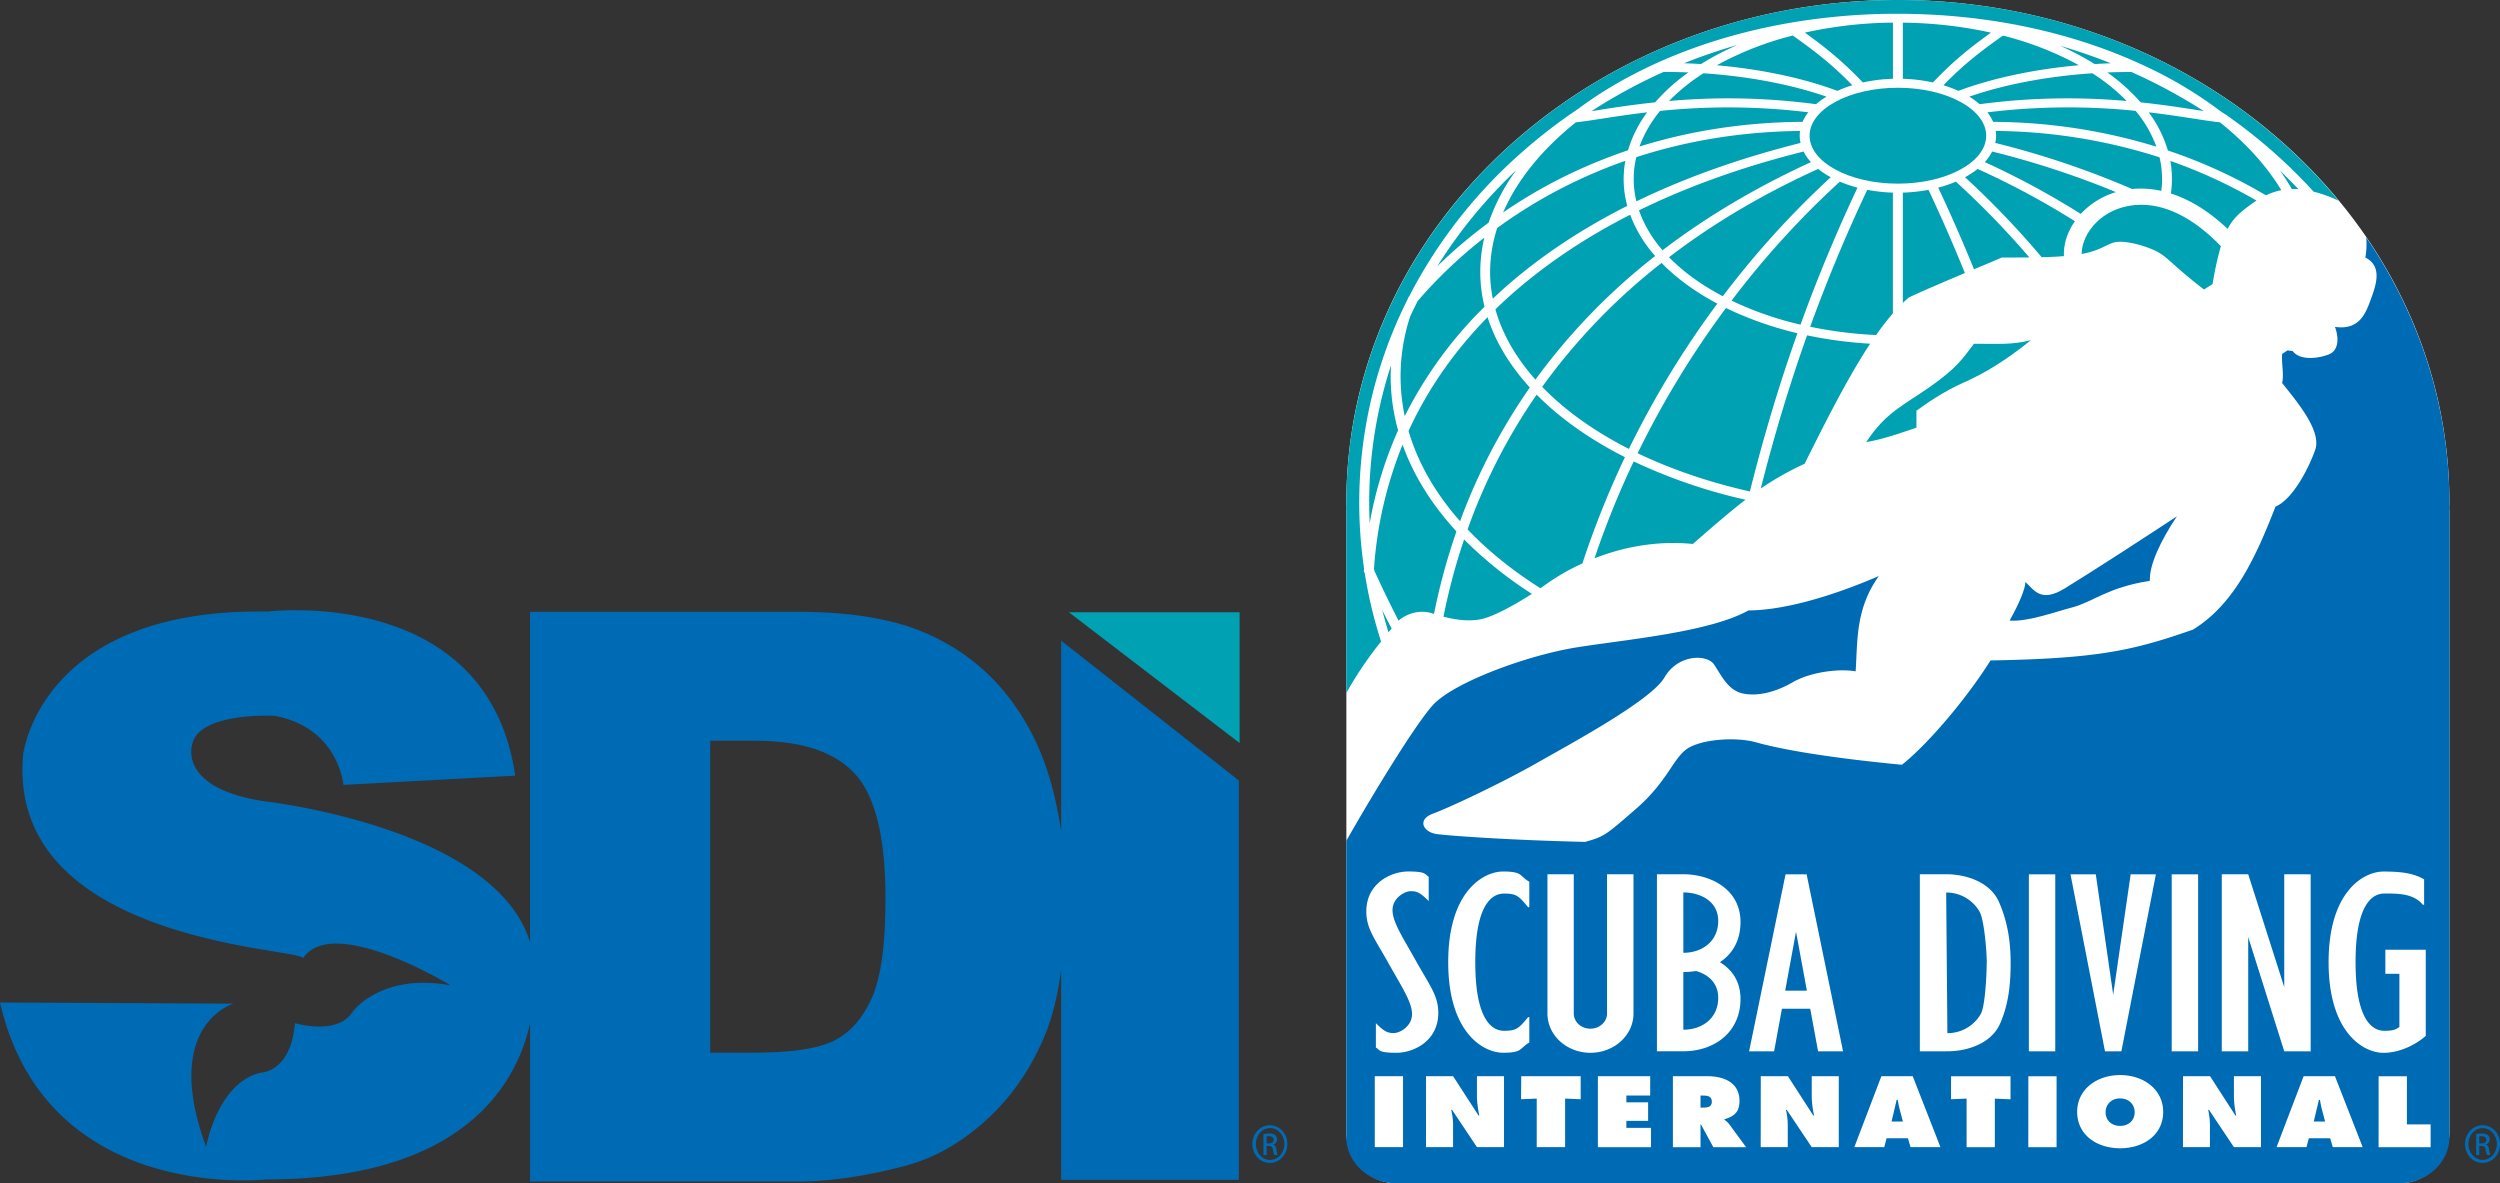<svg id="Layer_1" data-name="Layer 1" xmlns="http://www.w3.org/2000/svg" viewBox="0 0 1755.35 830.87"><rect x="0" y="0" width="1755.35" height="830.87" fill="#333333" stroke="none"/><defs><style>.cls-1{fill:#fff;}.cls-2{fill:#00a1b2;}.cls-3{fill:#006bb5;}.cls-4{fill:#d0d2d3;}.cls-5{fill:none;}</style></defs><title>SDI_Combo_Vector_Color_Large_RGB_v0217</title><path class="cls-1" d="M1719.82,352.7C1719.82,157.91,1546.44,0,1332.57,0S945.32,157.91,945.32,352.7c0,1.52.1,3,.13,4.53,0,.38-.11.74-.11,1.12v437a35.59,35.59,0,0,0,35.49,35.49h703.51a35.59,35.59,0,0,0,35.49-35.49v-437c0-.41-.11-.8-.12-1.21C1719.72,355.65,1719.82,354.19,1719.82,352.7Z"/><polygon class="cls-2" points="750.53 429.91 870.38 429.91 870.38 521.71 750.53 429.91"/><path class="cls-3" d="M745.08,449.81V584.09a274.23,274.23,0,0,0-6.83-33.34q-10-36.55-32.33-64.12t-56.46-42.32q-34.15-14.71-89.62-14.73H372.17V661.72c-24.36-80.91-185.89-99-185.89-99-63-9.41-51.11-40.91-51.11-40.91,5.74-21.94,57.53-19.22,57.53-19.22,45.09,8.23,48.45,48.51,48.45,48.51l120.59-6.49C342.33,410.22,187.92,429.42,187.92,429.42,27.74,426.67,16.23,530,16.23,530,4.71,661.58,209,665.38,212.84,672.68c21.13-31.1,103.61,19.2,103.61,19.2-48.93-9.12-69,18.65-69,18.65C237,727.34,207.1,718.4,207.1,718.4c-2.89,34.76-24,34.75-24,34.75-30.71,7.31-38.36,52.12-38.36,52.12C113.1,719.34,163.95,704.7,163.95,704.7L0,703.89C32.67,845.77,187,828.12,187,828.12c140.72,0,176.36-69.34,185.2-109.73V829.62H559.83q33.7,0,75.25-10.93,30.4-7.9,56.87-31.77t41.4-59.22c5.36-12.73,9.24-28.35,11.72-46.68V828.44H869.82V548ZM612.27,700.41q-9.48,21.46-26.23,30.07t-56.38,8.62h-31v-219h31.53q49.13,0,70.36,23.52t21.19,87.24Q621.77,678.94,612.27,700.41Z"/><path class="cls-4" d="M1227.62,428.57v0S1204.64,429,1227.62,428.57Z"/><path class="cls-3" d="M1528.51,362.49c-11.6,17.37-19.5,34.29-19,45.32-29.74,4.63-39.93,14.8-54.35,18.62S1424,436.6,1411,435.75c6.49-11.45,11.13-22.45,11.13-27.11,6.07,5.51,10.67,14.81,27.4,4.64S1514.6,371.81,1528.51,362.49Z"/><path class="cls-3" d="M1661.41,166.66a55,55,0,0,1-.59,14.15c11.64,5.95,7.91,18.22,4.19,28.38s-7.86,22.87-25.54,20.33c3.28,8.9,1.89,16.52-3.7,19.06s-20.4,5.5-26-2.12l-3.69-.42-3.71,2.54c-.47,7.2,1.41,14.4,0,20.34,11.17,14,27.85,33.86,23.21,47s-15.81,34.73-27.85,39.8c-13.45,34.3-28.33,68.2-58,86.39-41.33,14.39-65.93,20.34-142.1,21.61-18.1,28.79-45.5,60.12-62.22,73.25-58-5.52-88.69-11.86-102.14-15.68s-35.72-2.54-46.89,3.39-14.41,22.87-37.15,42.78-23.22,19.9-36.2,23.67c-52.47-1.23-94.26-4.2-104-5.46s-14.38-10.17-2.79-14.42,48.33-21.57,72.91-35.55,80.33-44,89.6-60.12,29.73-16.54,34.84-8.9,9.75,18.19,20.42,20.31,23.22-1.25,34.83-8,31.13-9.75,44.09-7.62c1.42-22.46,0-44,16.28-66.9-33.43,14.41-66,23.74-90.56,24.14-.35,0-.64,0-.95,0-27.44,15.21-84.53,20.28-119.77,25.8S1021,478.94,1006.15,495c-12.51,13.6-44.25,66-60.82,95.33V798.44c0,17.9,15.9,32.42,35.53,32.42H1684.3c19.61,0,35.52-14.52,35.52-32.42V353.17C1719.82,284.69,1698.43,220.8,1661.41,166.66ZM994.1,674.51c9.94,17.84,15.78,24.49,15.78,36.75,0,19.43-16.94,27.94-29.52,27.94s-11.37-1.89-14.3-3.73V718.41c5.83,5.86,8.19,6.94,12.56,6.94s12.83-4.79,12.83-13.31-7.58-19.69-16.35-35.4c-9.94-17.84-15.75-24.49-15.75-36.73,0-19.43,16.93-28,29.47-28s11.41,1.89,14.33,3.71v17.06c-5.87-5.86-8.18-6.94-12.58-6.94s-12.82,4.8-12.82,13.31S985.34,658.79,994.1,674.51Zm41.75,1.06c0,40.47,11.67,48.19,20.14,48.19s10.22-1.35,16.93-9.58h.87V732c-7,4-4.39,7.17-18.39,7.17s-38.55-14.13-38.55-63.63,24.54-63.62,38.55-63.62,11.38,3.19,18.39,7.18V637h-.87c-6.71-8.26-8.46-9.58-16.93-9.58S1035.85,635.09,1035.85,675.57Zm111.09-61.73v97.79c0,15.22-13.5,27.58-30.23,27.58s-30.19-12.35-30.19-27.58V613.84H1105v97.79c0,5.9,5.23,10.66,11.67,10.66s11.69-4.77,11.69-10.66V613.84Zm75.14,87.54c0,23.46-18.4,36.76-40.14,36.76h-18.54V613.84h18.54c18.56,0,40.14,10.15,40.14,33.58,0,13-5.68,22.4-14.46,28.16C1216,680.68,1222.08,689,1222.08,701.37Zm-40.14-74.77c11.34,0,24.49,5.71,24.49,20S1195.23,669,1181.95,669Zm0,96.42V682.5a56.89,56.89,0,0,0,8.94-.71c8.33,2.35,15.55,8.22,15.55,18.81C1206.44,714.92,1195.23,723,1181.95,723Zm213-47c0,7.62-1,30.58-4.23,36.06a26.89,26.89,0,0,1-23.37,13.33l-.85-98.75a26.91,26.91,0,0,1,23.37,13.31C1393.17,645.38,1395,668.35,1395,676Zm-28.61,62.17H1348V613.84h18.58c14.23,0,30.88,5.69,36.91,19.3,6.09,13.83,8.26,27.91,8.26,42.83s-1.34,29-7.43,42.8-22.68,19.37-36.9,19.37h-1Zm-95.3-29.91h-19.87l-5.5,29.91h-17.56l25.6-124.3h14.8l25.59,124.3h-17.55Zm-17.58-12.7,7.61-41.39,7.62,41.39Zm171.1-81.7h18.53v124.3h-18.53Zm100.29,0h18.55v124.3h-18.55Zm178.38,53v60.45c-4.11,3.71-15.75,11.89-29.75,11.89S1635,725.08,1635,675.57s24.51-63.62,38.52-63.62,21.54,1.49,28.55,5.46v17.83h-.9c-6.69-8.23-18.58-7.85-27.08-7.85s-20.15,7.7-20.15,48.18,11.69,48.19,20.15,48.19c5.18,0,7.82-.49,10.62-2.74V683.76h-9.86v-16.9h28.43Zm-189.48-53-24.24,124.3H1478l-24.22-124.3h17.76l12.22,84.5,12.27-84.5Zm108.67,0v124.3h-18.55l-25.3-80.25v80.25H1560V613.84h18.56l25.3,79.23V613.84ZM965.28,755.64h19.85v49.81H965.28Zm36,0h19l17.84,27.59h.58a68.77,68.77,0,0,1-1.67-12.66V755.64h19v49.81h-19l-17.46-26.15h-.59a50.78,50.78,0,0,1,1.28,9.94v16.21h-19Zm66.83,0h41.74v16.18l-10.93-.46v34.09H1079V771.36l-11,.46Zm53.82,0h36.73v13.6h-16.72V774h15.27v13h-15.27v4.9h17.3v13.6h-37.31Zm52.68,0h24c12.31,0,22.75,4.74,22.75,17.32,0,7.51-3.19,10.69-10.58,12.93v.38a13.36,13.36,0,0,1,3.34,3l11.87,16.21H1203l-8.7-16H1194v16h-19.39Zm19.39,13.6h1.52c3.42,0,6.41.48,6.41,4.31s-3.29,4.16-6.55,4.16H1194Zm42.3-13.6h19.06l17.82,27.59h.57a69.77,69.77,0,0,1-1.66-12.66V755.64h19v49.81h-19L1254.6,779.3H1254a50.71,50.71,0,0,1,1.26,9.94v16.21h-19ZM1323,805.45h-21l19-49.81h22l19.47,49.81h-21l-1.82-6.22h-15Zm5.13-18,3.61-15.2h.75a62.22,62.22,0,0,0,1.29,6.41l2.31,8.79Zm41.8-31.77h41.74v16.18l-11-.46v34.09h-19.84V771.36l-10.93.46Zm54.26,0H1444v49.81h-19.85Zm94.68,25c0,16-13.56,25.56-30.24,25.56s-30.17-9.59-30.17-25.56c0-15.67,13.59-25.83,30.17-25.83S1518.85,765,1518.85,780.67Zm-30.24-9.43c6.31,0,10.21,4.4,10.21,9.7,0,5.66-4.17,9.59-10.21,9.59s-10.19-3.93-10.19-9.59C1478.41,775.64,1482.31,771.24,1488.61,771.24Zm44.15-15.61h19l17.8,27.59h.57a67.73,67.73,0,0,1-1.63-12.66V755.64h19v49.81h-19l-17.47-26.15h-.58a54.37,54.37,0,0,1,1.21,9.94v16.21h-18.94Zm86.69,49.81h-21l19-49.81h22l19.48,49.81h-21l-1.82-6.22h-15Zm5.11-18,3.63-15.2h.73c.38,2.13.73,4.31,1.3,6.41l2.31,8.79Zm45.55-31.77H1690v33.82h16.64v16h-36.54Z"/><path class="cls-2" d="M1479.63,150.19c-11.21,6.79-17.87,17.91-18,28.13,12.56-2.26,17-6.49,22.74-8.08,6-1.69,19,1.26,28.3,5.49s11.64,9.75,34.86,27.54l6-3.83a240.44,240.44,0,0,1,5.82-26.58C1519.25,131.37,1488.34,144.89,1479.63,150.19Z"/><path class="cls-2" d="M1390,73.16a466.28,466.28,0,0,1,103.24-2.24,135.15,135.15,0,0,0-24.15-19.47c-31.39,2.11-61.6,7.81-86.37,16.42A54.15,54.15,0,0,1,1390,73.16Z"/><path class="cls-2" d="M1482.07,44.42q-17.35-6.93-35.52-12.25A193.5,193.5,0,0,1,1470.78,45C1474.56,44.75,1478.31,44.55,1482.07,44.42Z"/><path class="cls-2" d="M1558.68,85.89c-4.72-.49-10.59-1.39-17.71-2.49-9.06-1.39-19.92-3.07-32.26-4.52a85.8,85.8,0,0,1,13.44,26.78A358.3,358.3,0,0,1,1591,137.14a45.28,45.28,0,0,1,10.8-3.61C1591.53,116.54,1576.93,100.42,1558.68,85.89Z"/><path class="cls-2" d="M1516.3,110.46a387.33,387.33,0,0,0-115.07-18.52,17.17,17.17,0,0,1,.31,3.34,23.77,23.77,0,0,1-.57,5.08,615.74,615.74,0,0,1,96,32.33,66.85,66.85,0,0,1,20.56,1.34,62,62,0,0,0,.55-8.27A68.71,68.71,0,0,0,1516.3,110.46Z"/><path class="cls-2" d="M1393.62,113.82A574.56,574.56,0,0,1,1461,150.2a54,54,0,0,1,11.68-9.54,56.15,56.15,0,0,1,13-5.77,616.34,616.34,0,0,0-86.91-28.5A32.9,32.9,0,0,1,1393.62,113.82Z"/><path class="cls-2" d="M1525,125.76a70.85,70.85,0,0,1-.73,10.1c12.67,4.05,26.17,11.9,39.85,24.86,3.65-7,8.06-11,14-15.47,1.93-1.43,4-2.94,6.25-4.4A351.68,351.68,0,0,0,1523.89,113,74.23,74.23,0,0,1,1525,125.76Z"/><path class="cls-2" d="M1308,57.9a113.58,113.58,0,0,1,21.1-2.58V15.91l-2.7,0a297.54,297.54,0,0,0-59.11,7C1281.9,33.5,1293.22,42.48,1308,57.9Z"/><path class="cls-2" d="M1364.57,59.85a86.39,86.39,0,0,1,10.5,3.95c24-9,53.55-15.22,84.62-18A224.67,224.67,0,0,0,1406.35,25C1390.63,36.14,1379.22,44.82,1364.57,59.85Z"/><path class="cls-2" d="M1290.09,63.8a85.08,85.08,0,0,1,10.5-3.95c-14.65-15-26.08-23.71-41.79-34.9a224.41,224.41,0,0,0-53.34,20.87C1236.52,48.58,1266.08,54.79,1290.09,63.8Z"/><path class="cls-2" d="M1397.93,22.92a300.37,300.37,0,0,0-61.86-7V55.32a113.46,113.46,0,0,1,21.11,2.58C1371.89,42.48,1383.24,33.51,1397.93,22.92Z"/><path class="cls-2" d="M1379.71,124.44a610.6,610.6,0,0,1,53.85,56.17c5.61-.14,10.73-.38,15.6-.77-.35-8.29,2.38-16.91,7.71-24.51a565.66,565.66,0,0,0-68.32-36.71A59,59,0,0,1,1379.71,124.44Z"/><path class="cls-2" d="M1078.93,277.13a405.23,405.23,0,0,0-48.48,94.57c14.08,14.82,31.19,28.7,51.12,41.32,1.66-1.11,3.13-2.16,4.45-3.12a152.52,152.52,0,0,1,25.05-14.29A639.21,639.21,0,0,1,1140.93,321C1116.21,308.47,1095.26,293.62,1078.93,277.13Z"/><path class="cls-2" d="M984.81,312.23a282.6,282.6,0,0,0-20.06,86.83c.06.6.18,1.21.29,1.83,7.3,15.84,12.94,27.18,16.94,34.89,6.71-5.82,16.18-7.62,23.71-5.1l1.18.37a442.52,442.52,0,0,1,15.75-57.92C1005.15,354.12,992.43,333.65,984.81,312.23Z"/><path class="cls-2" d="M974.9,444c.81-1,1.53-1.89,2.21-2.7-1.81-3.41-4-7.65-6.58-12.87C971.85,433.62,973.34,438.79,974.9,444Z"/><path class="cls-2" d="M957.92,401.83l-.33-.69.06-.74c0-.41.08-.8.11-1.19a317.32,317.32,0,0,1,30.09-188.06h0c.82-1.62.87-2.32,1.67-3.21a343.74,343.74,0,0,1,75.66-98,374.76,374.76,0,0,1,37.77-30v0h.07c1.67-1.18,3.33-2.33,5-3.46,5.61-4.18,11.51-8.25,17.7-12.13,53.79-33.75,123.34-53,196.79-54.6l1,0,4-.07c1.66,0,3.31,0,5,0,63.65,0,124.74,13.17,176.56,38.09a289.46,289.46,0,0,1,49.3,29.77c1.19.81,2.31,1.61,3.5,2.43l.24,0V80a369.53,369.53,0,0,1,62.4,54.57,94.21,94.21,0,0,1,17.52,6.39C1571.43,55.35,1459.08,0,1332.59,0,1118.72,0,945.33,158.12,945.33,353.17V486.54a262.21,262.21,0,0,1,24.38-36.1,315,315,0,0,1-11.44-47.84C958.15,402.33,958,402.08,957.92,401.83Z"/><path class="cls-2" d="M1119.57,392c18.17-7.11,42-12.73,69.06-10.06,15.6-13.71,27.08-23.47,36.93-31.06A377.22,377.22,0,0,1,1147.09,324,628.34,628.34,0,0,0,1119.57,392Z"/><path class="cls-2" d="M1150.8,147.7a85.82,85.82,0,0,0,16.55,28q46.21-35.26,104.17-61.87a32.06,32.06,0,0,1-5.15-7.42Q1202.46,122.38,1150.8,147.7Z"/><path class="cls-2" d="M1236.31,343a210.09,210.09,0,0,1,30.78-17.38c13.77-27.54,29.67-59.49,46-84.29a300.93,300.93,0,0,1-44.26-5.87C1256.46,270.18,1245.7,305.89,1236.31,343Z"/><path class="cls-2" d="M1336.07,135.25v77.42c1.47-1.39,2.91-2.71,4.4-3.91,11.88-5.51,26.67-11.8,39.17-17.05-8-19.67-16.54-39.28-25.58-58.42A114.43,114.43,0,0,1,1336.07,135.25Z"/><path class="cls-2" d="M1360.9,131.77c8.87,18.76,17.27,38,25.11,57.27,10.31-4.29,18.07-7.49,19.45-8.23,7.08,0,13.51,0,19.43-.05a604.52,604.52,0,0,0-51.59-53.21A93.71,93.71,0,0,1,1360.9,131.77Z"/><path class="cls-2" d="M1311.08,133.29c-14.88,31.44-28.16,63.37-40.08,96.15a297.78,297.78,0,0,0,46.31,5.8A183.64,183.64,0,0,1,1329.07,220V135.25A114.42,114.42,0,0,1,1311.08,133.29Z"/><path class="cls-2" d="M1028,378.79A430.68,430.68,0,0,0,1013.53,433c7.68,2,16.78,3.46,25.61,1.9,9-1.58,24.55-10.29,36.46-17.92A280.24,280.24,0,0,1,1028,378.79Z"/><path class="cls-2" d="M1149.86,318.23c23.23,11.16,49.72,20.28,78.81,26.85,9.58-38.42,20.64-75.3,33.38-111.12a244,244,0,0,1-50.18-17.68A643.74,643.74,0,0,0,1149.86,318.23Z"/><path class="cls-2" d="M1215.81,211.09a235.93,235.93,0,0,0,48.41,16.86c11.87-32.8,25.19-64.76,40-96.18a92.07,92.07,0,0,1-12.4-4.22A619.24,619.24,0,0,0,1215.81,211.09Z"/><path class="cls-2" d="M1162.16,179.74a92.33,92.33,0,0,1-17.55-28.95c-32.46,16.52-61,35.84-85.49,57.84-3.12,2.83-6.16,5.67-9.13,8.58,4.87,17.37,14.45,34,28.11,49.32A435.93,435.93,0,0,1,1162.16,179.74Z"/><path class="cls-2" d="M1332.59,61.61c-34.22,0-62,15.1-62,33.67s27.8,33.67,62,33.67,62-15.11,62-33.67S1366.76,61.61,1332.59,61.61Z"/><path class="cls-2" d="M989,302.62c6.54,22.25,18.72,43.61,36.17,63.33a412.44,412.44,0,0,1,49-93.87c-14-15.31-24.1-31.94-29.69-49.37Q1009,258.95,989,302.62Z"/><path class="cls-2" d="M1479.67,50.88a135.55,135.55,0,0,1,23.38,21c15.28,1.61,28.4,3.62,39.06,5.29,1.84.26,3.53.54,5.21.79a382.77,382.77,0,0,0-50.75-27.39Q1488.09,50.53,1479.67,50.88Z"/><path class="cls-2" d="M1613.81,132.82c-4.19-4.43-8.54-8.79-12.95-13a152.92,152.92,0,0,1,8.34,12.94A41.88,41.88,0,0,1,1613.81,132.82Z"/><path class="cls-2" d="M1395.45,78.88a30.44,30.44,0,0,1,4,6.69A395.13,395.13,0,0,1,1514.09,103a84.8,84.8,0,0,0-14.57-25.15A463.28,463.28,0,0,0,1395.45,78.88Z"/><path class="cls-2" d="M1209.67,208a629,629,0,0,1,75.76-83.57,59.51,59.51,0,0,1-8.82-5.82q-58.33,26.48-104.74,62C1181.91,190.88,1194.7,200.15,1209.67,208Z"/><path class="cls-2" d="M1039.36,190.88a105.87,105.87,0,0,1,2.83-24,331,331,0,0,0-46.72,44.39c-1.86,3.66-3.68,7.37-5.39,11.12a134.67,134.67,0,0,0-3.75,69.79,290.89,290.89,0,0,1,56-76.81A103.31,103.31,0,0,1,1039.36,190.88Z"/><path class="cls-2" d="M1166.66,184.62a430.16,430.16,0,0,0-83.84,87c15.85,16.38,36.43,31.13,60.9,43.57a648,648,0,0,1,62.09-102C1190.35,205,1177.11,195.35,1166.66,184.62Z"/><path class="cls-2" d="M1162.12,71.86a134.26,134.26,0,0,1,23.37-21c-5.78-.23-11.63-.36-17.45-.34A375.41,375.41,0,0,0,1117.52,78l5.49-.84C1133.71,75.48,1146.84,73.47,1162.12,71.86Z"/><path class="cls-2" d="M1219.92,31.58a382,382,0,0,0-37.51,12.83c4,.12,7.94.31,11.91.56A200.53,200.53,0,0,1,1219.92,31.58Z"/><path class="cls-2" d="M1282.43,67.87c-24.79-8.61-55-14.3-86.39-16.42a138.56,138.56,0,0,0-24.16,19.47,466.24,466.24,0,0,1,103.24,2.24A55.18,55.18,0,0,1,1282.43,67.87Z"/><path class="cls-2" d="M1165.62,77.89a85.52,85.52,0,0,0-14.49,25c36.15-11.26,74.47-17.07,114.54-17.35a30.94,30.94,0,0,1,4-6.69A463.48,463.48,0,0,0,1165.62,77.89Z"/><path class="cls-2" d="M1148.9,110.37a66.14,66.14,0,0,0,.08,31q51.55-25,115.24-41a24.3,24.3,0,0,1-.34-8.42C1223.56,92.4,1185.07,98.59,1148.9,110.37Z"/><path class="cls-2" d="M976.68,256.55a311,311,0,0,0-15.31,96.62c0,4.75.14,9.51.35,14.23a278.15,278.15,0,0,1,19.93-65.23,142,142,0,0,1-5.21-37.94C976.44,261.67,976.54,259.11,976.68,256.55Z"/><path class="cls-2" d="M1045.21,156.35a138.63,138.63,0,0,1,19.33-36.78,342.91,342.91,0,0,0-55.35,67.35A344,344,0,0,1,1045.21,156.35Z"/><path class="cls-2" d="M1100.08,123.12a367.44,367.44,0,0,1,43-17.6,86.4,86.4,0,0,1,13.43-26.64c-12.39,1.45-23.21,3.13-32.27,4.52-7.14,1.1-13,2-17.76,2.49-23.92,19.1-41.33,40.74-51.07,63.28A348,348,0,0,1,1100.08,123.12Z"/><path class="cls-2" d="M1103.33,128.73a348.11,348.11,0,0,0-52.07,31.33,101.79,101.79,0,0,0-5,30.82,95.58,95.58,0,0,0,1.91,18.83c2-1.89,4-3.74,6-5.59,25.23-22.71,54.79-42.62,88.4-59.57a70.74,70.74,0,0,1-1.36-31.63A358.63,358.63,0,0,0,1103.33,128.73Z"/><path class="cls-2" d="M1386,241.37c-8.35,11-12.08,16.95-30.65,30.07s-31.1,17.79-45,39c12.06-2.11,22.74-5.93,35.26-10.16V288.38c7-5.08,19-13.54,33.43-19.9s29.76-15.66,46.91-29.63C1412.9,242.22,1402.69,241.37,1386,241.37Z"/><path class="cls-5" d="M1227.62,428.57v0S1204.64,429,1227.62,428.57Z"/><path class="cls-3" d="M1743.18,790.09c6.75,0,12.17,5.86,12.17,13.19s-5.42,13.23-12.25,13.23-12.3-5.81-12.3-13.23,5.53-13.19,12.3-13.19Zm-.08,2c-5.43,0-9.9,5-9.9,11.15s4.47,11.18,10,11.18,9.93-4.91,9.93-11.13-4.45-11.2-9.93-11.2ZM1740.79,811h-2.19V796.24a23.75,23.75,0,0,1,3.91-.35,6.86,6.86,0,0,1,4.31,1.13,3.58,3.58,0,0,1,1.27,3,3.62,3.62,0,0,1-2.71,3.58v.11c1.25.25,2,1.41,2.31,3.57a13.91,13.91,0,0,0,.89,3.66h-2.31a12.09,12.09,0,0,1-1-3.75c-.32-1.89-1.18-2.59-3-2.59h-1.53Zm0-8.17h1.6c1.82,0,3.35-.68,3.35-2.48,0-1.3-.85-2.6-3.35-2.6a12.14,12.14,0,0,0-1.6.11Z"/><path class="cls-3" d="M891.71,790.09c6.77,0,12.17,5.86,12.17,13.19s-5.41,13.23-12.22,13.23-12.3-5.81-12.3-13.23,5.51-13.19,12.3-13.19Zm0,2c-5.46,0-9.92,5-9.92,11.15s4.46,11.18,10,11.18,10-4.91,10-11.13-4.45-11.2-10-11.2ZM889.35,811h-2.22V796.24a23.66,23.66,0,0,1,3.92-.35,6.77,6.77,0,0,1,4.29,1.13,3.56,3.56,0,0,1,1.29,3,3.63,3.63,0,0,1-2.7,3.58v.11c1.21.25,2,1.41,2.3,3.57a13.82,13.82,0,0,0,.87,3.66h-2.31a13.28,13.28,0,0,1-1-3.75c-.31-1.89-1.2-2.59-3-2.59h-1.52Zm0-8.17h1.57c1.85,0,3.37-.68,3.37-2.48,0-1.3-.87-2.6-3.37-2.6a11.88,11.88,0,0,0-1.57.11Z"/></svg>